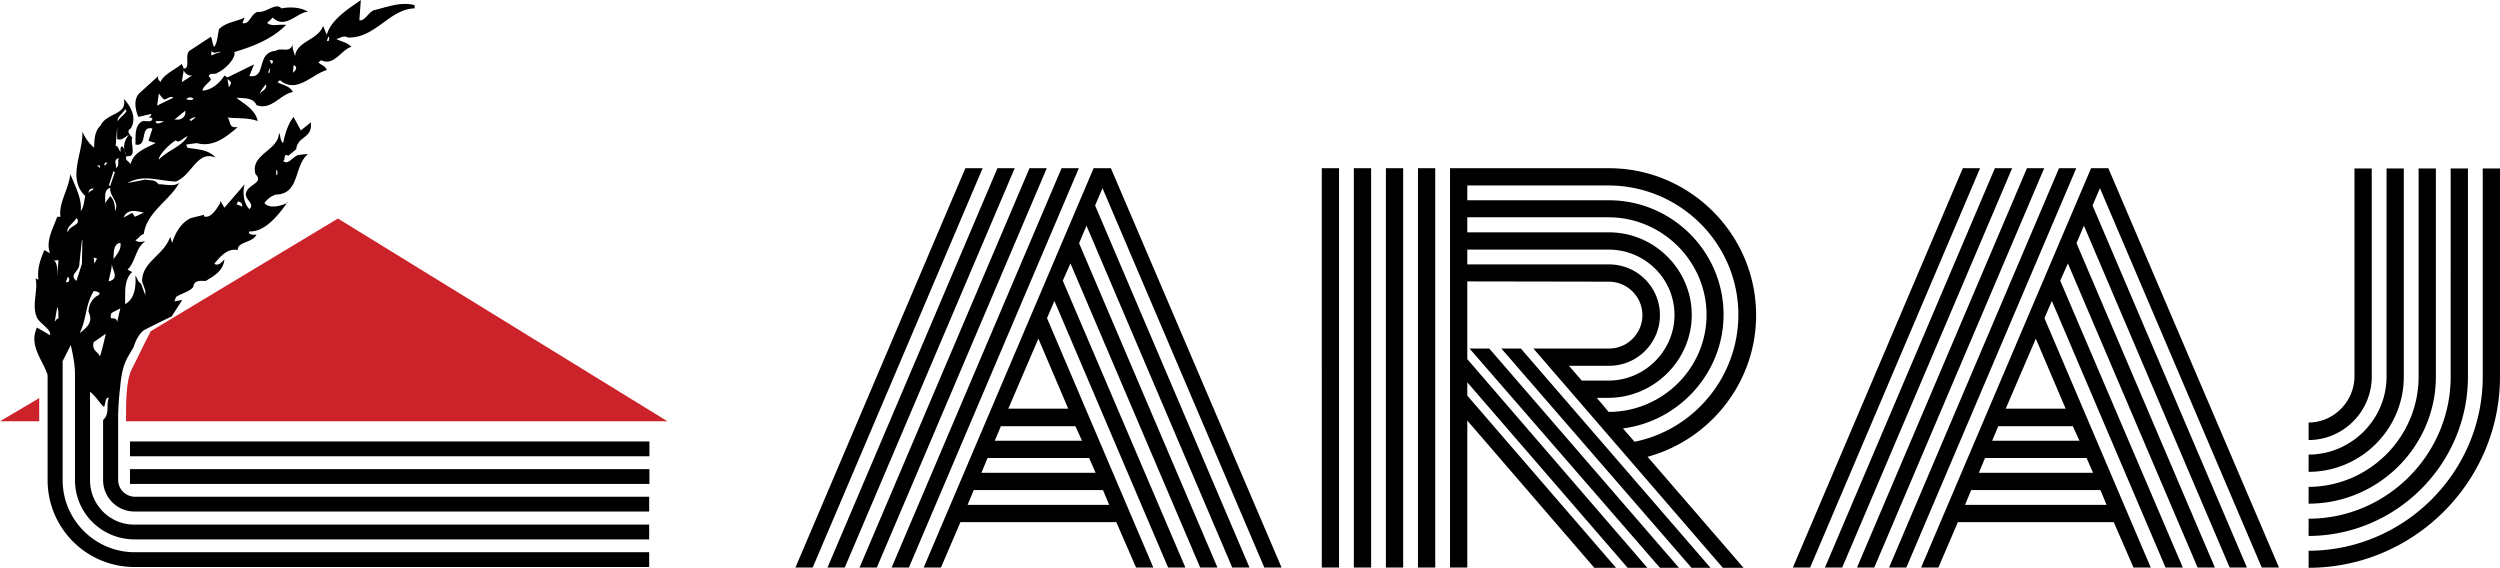 <!--?xml version="1.0" standalone="no"?--><svg xmlns="http://www.w3.org/2000/svg" viewBox="0 0 729.792 165.744"><title>Araj - SVG vector logo - www.oklogos.com</title><g fill-rule="evenodd" clip-rule="evenodd"><path d="M43.992 96.696L98.64 63.792l96.192 59.184H36.792c0-5.256-.072-11.88 1.728-15.336 2.16-4.176 3.24-6.696 5.472-10.944zm-32.544 19.512v6.768H0l11.448-6.768z" fill="#cc2229"/><path d="M37.944 141.264v-4.319h151.632v4.319H37.944zm0-8.064v-4.32h151.632v4.32H37.944zM95.976 11.952H95.4l.432-1.224c.504.072.144.936.144 1.224zm-31.392 3.24c-.937.144-1.872.576-2.88 1.008v-1.368c1.008 1.224 1.656 0 2.88.36zm15.048 2.592c.144.432-.144.72-.36.864l-.576-1.08c.432 0 .792 0 .936.216zm6.48 1.368c.792.864 0 1.512-.576 2.088l.144-2.088h.432zm-7.416.864h.144l-.144 1.224h-.432l.432-1.224zm-23.4 2.016h.792l-3.024 1.944.576-3.528c.144.648.72 1.224 1.656 1.584zm12.024 2.592l-.504.864-.432-2.448c.431.504 1.368.792.936 1.584zm10.296 0c.504 1.368-1.224 1.944-1.8 2.736.288-.936 1.224-2.016 1.8-2.736zM47.88 29.016c1.008 0 1.8-1.224 2.736-.504l-4.752 2.304.504-3.528c.432.504.863 1.224 1.512 1.728zm8.64-.144c-.72.576-1.656.144-2.16.144.216-.504 1.368-.936 2.16-.144zm-19.584 3.456c-.432 1.08-1.944 1.944-2.592 3.023-.288-1.224 1.8-2.448 2.16-3.456l.432.433zM51.84 34.92h-.936l3.168-2.592c.288 1.368-.72 2.592-2.232 2.592zm3.888.432l-.432-.432c.432-.144.936-.792 1.8-.648l-1.368 1.08zm-7.848 0c-.504.288-2.304 1.368-2.448 0h2.448zM34.2 40.536c1.08.72 2.304-.576 3.456-1.224-1.512 1.8-1.944 4.104-.72 5.904-.792-.576-.288-1.8-1.368-2.52-.576.432-.288 1.008-.432 1.656l-.936-1.728-.432.072.432-5.616v3.456zm20.52-.792c-1.368 2.88-5.472 3.96-8.352 6.84-.144-1.152 2.88-4.392 4.968-5.616.792 1.08 2.304-.864 3.384-1.224zm-20.952 9.288c.432-.936-.936-2.448 1.008-2.88-.72.792.36 2.304-1.008 2.88zm-2.88-1.656l.432.144-.648.792-.288-.36.504-.576zm-1.728 1.656l-.864-.72h.864v.72zm51.84 1.8l-.36.36v-1.656c.504.432.36.864.36 1.296zm-47.88-.864l.432.288-1.368 3.96h-.432l1.368-4.248zm.432 11.664c.072-1.8-.288-3.312-1.368-4.392l-1.8 2.448c.936-.792-.72-3.96 1.8-4.896-.288 2.592 2.808 4.104 1.368 6.84zm-6.192-6.48c-.576.576-1.08.576-1.512 1.152-.144-.144.432-1.656 1.512-1.152zm41.688 4.464l.504-.864.936.504.288 1.08-1.728-.72zm-27.072 2.448l-2.592 1.224-.792-1.152-2.52 1.368c1.152-2.736 3.888-1.872 5.904-1.44zM19.8 67.896c-.648-1.512 1.656-2.736 2.52-4.248 1.728 2.088-2.232 2.088-2.52 4.248zm15.336 3.024c.432 1.944-1.368 3.744-2.016 4.752.144-1.008-.288-4.608 2.016-4.752zm-7.56 6.048l-.216-1.8.936.288-.72 1.512zM17.063 75.96l-.36 4.824c0-1.656.288-3.816-1.152-5.04.433.504 1.009.144 1.512.216zm14.689 6.192c.144-1.512.792-3.024.936-5.328-.144 2.016 2.448 4.392-.936 5.328zm-8.568-5.256c.072 2.52-3.24 3.168-.864 5.112l1.584-4.968.144-6.912h-.144l-.72 6.768zm-3.96 5.472l.576-1.584c.648.504.576 1.8-.576 1.584zm33.12-29.088c-2.592 5.112-9.504 8.496-10.368 15.048-.936.144-1.44 1.224-2.448 1.8.864.792 1.944.36 2.88.36-2.88 1.8-2.736 5.904-5.184 8.208l1.368.72c-2.592 2.304-1.944 6.479-2.088 9.36 3.168-1.656 3.168-5.977 3.024-8.425.576 1.008.72 1.944 1.656 2.448l1.224 3.384v-1.368l-.936-2.664c0-5.832 6.408-7.632 8.208-13.032l.576 1.8c.936-3.024 2.592-5.904 5.472-7.272l3.816-.936v.432c2.016.792 3.816-2.376 4.752-3.888v-.648l1.224 2.016 5.904-6.84c-.504 1.656-.648 5.112 1.368 7.271 1.944-1.8-2.016-2.88-.792-5.184.792-2.088 5.04-2.592 2.592-5.04-1.656-5.904 6.84-6.84 6.84-12.096.576 1.008.288 2.376 1.224 3.024.576-2.736 1.368-5.472 3.024-7.632l2.16 3.96 2.88-2.376c.576 4.824-3.816 3.888-4.248 7.848l-2.448 2.017-.144-.36c-1.368 0-.36 1.368-1.224 1.728 1.512 1.512 2.88-1.512 4.68-1.728l2.592-.288c-4.248 3.528-2.304 11.736-9.432 11.88-1.368.432-2.52 1.368-3.312 2.448 1.368 1.8 4.824.864 6.696 0l.144-.36c-2.016 2.88-6.408 9-11.231 8.64-.504.936 1.08 1.08 2.088.936-1.08 2.448-5.616 2.016-5.472 4.536-3.024-.72-5.328 2.16-6.84 3.96 1.08.936 2.448-.72 2.952-1.224-.36 3.096-2.592 4.607-5.472 6.264-1.368 0-2.88-.288-3.528 1.152.144 1.512-3.312 2.376-5.04 3.456-.288.359-.288.792-.576 1.367l2.304-.432-3.096 4.824s-4.248 2.016-7.992 3.96c0 0-1.8.936-3.096 4.896 0 .145-1.944 3.24-2.231 4.032-1.368 2.88-1.656 7.056-1.729 7.992-.432 2.952-.576 7.776-.576 7.776v19.08c0 2.664 2.16 4.823 4.824 4.896h150.192v4.32H39.312a9.188 9.188 0 0 1-9.216-9.216v-17.496c2.088-1.944.792-4.248 1.656-6.48-.937-.359-.937 1.656-1.368 2.664-.936-.576-2.592-3.456-4.104-4.392v25.775c0 7.2 5.832 13.032 13.032 12.96h150.192v4.32H39.312c-9.648 0-17.424-7.704-17.424-17.352V109.22c0-2.736-.576-5.544-1.224-8.496l-2.376 4.681v34.775c0 11.593 9.504 21.024 21.024 21.024h150.192v4.32H39.312c-14.04 0-25.416-11.305-25.416-25.416V109.44c-1.512-4.537-5.544-8.641-3.096-13.824l3.816 2.231c.432-1.655-3.024-3.456-3.816-5.112-1.656-3.672.432-8.063-.432-11.52.288.144.432.36.864.36-.432-2.88.504-5.832 1.729-8.568l1.656.936c-1.368-3.456.864-7.272 2.088-10.656h.936c-.576-4.032 2.448-8.136 2.88-12.456 1.368 3.384 3.528 7.344 3.024 10.8.936-1.08.936-2.88 1.368-4.392-5.472-5.184-.576-12.6-.864-18.864.72 1.872 2.232 3.816 3.456 4.752 0-1.872 0-4.752 1.8-6.408 1.872-3.96 7.92-3.024 6.84-7.848 1.872 1.944 3.96 5.472 2.016 8.64-1.512.72 0 2.232.432 2.592-.576 1.944 1.512 5.904-1.656 5.472-.648 1.224.792 1.512 1.224 2.376.576-3.456 4.68-4.824 7.272-6.192l-2.088-.648 1.152-3.6c-3.888-.936-1.152 5.472-4.968 4.68.144-1.656-.504-5.616 2.088-6.84.936-.144 2.736.504 2.88-.72-.432-.36-.72-.36-1.152-.36.144-.144 1.008-.432.72-1.008l-3.672.864c-1.008-2.376-1.368-5.112.216-6.84l5.616-5.112c-.36 1.008.288 1.224.576 1.8 1.08-2.448 4.68-3.815 6.264-5.328l.576 1.368c2.088 0 .144-3.815 1.656-5.184l6.264-4.104c.432.648.432 2.448 1.008 2.952.936-1.368.936-3.384 1.368-5.184 2.016-2.016 5.04-2.16 7.488-3.384l-.648 1.584c2.016.72 2.448-2.736 4.464-3.24 2.52.36 5.256-2.88 6.912-1.008 2.448-.504 5.688-.36 7.776 1.008-2.88-.144-6.696 5.328-10.296 1.656l-1.656 1.584c1.296 1.152 3.6.288 5.544.576-4.392 4.392-10.152 6.408-15.12 7.92.576 1.512-2.304 4.824-4.896 6.048-.792.648-2.088-.144-2.592.936l.648.864c0 .792-2.304 2.016-2.448 3.384 2.304 0 4.968-2.016 6.408-4.392l.864.576 7.776-3.816-1.368 3.384c5.184.864 1.8-6.84 7.704-7.344 1.728-1.152 4.104.936 5.04-2.088-.432 1.512.432 2.448.576 3.815.36-4.607 6.696-4.752 8.208-9l1.08 2.592c1.224-4.824 7.992-8.64 9.936-10.152l-.432 5.904c1.656.432 2.88-2.88 4.68-3.024 3.672-.936 7.775-2.448 11.448-1.368v.936c-7.344.144-11.448 8.784-19.512 8.496-1.224-.792-2.304.288-3.384.432 1.512.792 3.168.936 4.464 2.304-2.952.72-5.04 5.76-8.856 3.888l-.792.648c.936.936 1.872.792 2.448 2.232-4.392 1.224-8.784 7.056-13.68 2.952l-.721.578c1.512.937 3.456.937 4.536 2.88-3.816.648-6.264 5.472-10.656 3.816-1.008-2.304-3.744-1.944-5.904-2.16 1.8 1.512 5.616 3.384 6.264 6.84-2.592-1.08-6.408-.72-8.856-1.08 1.08.936.144 3.24 3.024 2.808-3.312 2.88-7.272 6.048-11.952 4.68l-3.096.432.36.936c2.448.432 6.192.432 8.208 2.88-5.328-2.304-6.768 5.04-11.592 6.984-5.76-.288-9.36-2.16-14.112.432l5.184-1.008c1.368.288 3.024-.072 3.816 1.368 1.656-.072 4.752.864 6.12-.504zM28.728 86.184c-1.8.792-2.88 2.88-2.88 4.824 1.368 2.88-.144 4.32-2.592 6.264 2.16-4.536 1.512-7.92 4.104-12.312.576 0 2.448.432 1.368 1.224zm-11.665 6.84c-.504-.145-.647.432-1.08.863l.72-4.248c.505.937.289 2.305.36 3.385zm17.137.936c-.432-2.16-2.592.288-1.656-2.592L35.136 90l-.936 3.96zm-5.04 10.152c-.288-1.368-2.52-1.656-1.8-4.248l3.528-2.448c-.504 2.304-1.224 5.184-1.728 6.696zM309.888 49.104h5.04L265.32 165.672h-5.04l49.608-116.568zm-9.36 0h5.04L255.96 165.672h-5.04l49.608-116.568zm-9.36 0h5.04L246.6 165.672h-5.04l49.608-116.568zm-9.36 0h5.04L237.24 165.672h-5.04l49.608-116.568zm12.528 70.2h17.496l-8.712-20.448-8.784 20.448zm-3.96 9.36h25.488l-1.944-4.248h-21.744l-1.8 4.248zm-3.888 9.36h33.336l-1.872-4.32h-29.664l-1.8 4.32zm-4.032 9.36h41.328l-1.8-4.32h-37.728l-1.8 4.32zm-2.088 5.04h45.504l5.76 13.248h5.04L305.64 92.88l2.16-5.04 33.192 77.832h5.04l-35.784-83.736 2.231-5.04 37.872 88.776h5.04L315 70.992l2.16-5.112 42.552 99.792h5.04L319.68 59.976l2.16-5.04 47.232 110.736h5.039L324.288 49.104h-5.04L269.64 165.672h5.04l5.688-13.248zM601.056 49.104h5.04l-49.608 116.568h-5.04l49.608-116.568zm-9.361 0h5.04l-49.607 116.568h-5.04l49.607-116.568zm-9.359 0h5.04l-49.608 116.568h-5.04l49.608-116.568zm-9.36 0h5.04l-49.607 116.568h-5.04l49.607-116.568zm12.528 70.2H603l-8.712-20.448-8.784 20.448zm-3.96 9.36h25.487l-1.943-4.248h-21.744l-1.8 4.248zm-3.888 9.36h33.336l-1.872-4.32h-29.664l-1.8 4.32zm-4.032 9.36h41.327l-1.8-4.32h-37.728l-1.799 4.32zm-2.089 5.04h45.505l5.76 13.248h5.04L596.808 92.88l2.16-5.04 33.192 77.832h5.039l-35.783-83.736 2.231-5.04 37.872 88.776h5.04l-40.392-94.68 2.16-5.112 42.552 99.792h5.04L610.848 59.976l2.16-5.04 47.232 110.736h5.039L615.456 49.104h-5.04l-49.608 116.568h5.04l5.687-13.248zM673.92 123.336c7.271 0 13.32-6.048 13.392-13.392V49.176h5.04v60.769c0 10.151-8.279 18.504-18.432 18.504v-5.113zm0 14.399v-5.039c12.456 0 22.752-10.225 22.752-22.752V49.176h5.04v60.769c0 15.335-12.528 27.79-27.792 27.79zm0 9.289v-4.896c17.64-.072 32.111-14.472 32.111-32.184V49.176h5.041v60.769c0 20.374-16.776 37.079-37.152 37.079zm0 9.432v-5.04c22.752 0 41.472-18.648 41.472-41.472V49.176h5.04v60.769c0 25.559-20.953 46.439-46.512 46.511zm0 9.288v-4.968c27.936-.072 50.832-22.896 50.832-50.832V49.176h5.04v60.769c0 30.743-25.2 55.799-55.872 55.799zM413.928 49.104h5.04v116.568h-5.04V49.104zm-9.361 0h5.04v116.568h-5.04V49.104zm-9.359 0h5.04v116.568h-5.04V49.104zm-9.36 0h5.04v116.568h-5.04V49.104zm43.128 52.631h5.76l55.368 64.009h-5.544l-55.584-64.009zm9.288 0h5.688l55.368 64.009h-5.544l-55.512-64.009zm31.32-28.871c10.584 0 19.224 8.496 19.224 19.081 0 10.439-8.64 19.151-19.224 19.151h-7.849l-3.743-4.319h11.664c8.207.071 14.903-6.625 14.903-14.761 0-8.208-6.624-14.832-14.903-14.832h-41.328v-4.32h41.256zm.072-23.76c23.615 0 42.983 19.224 42.983 42.912 0 19.656-13.464 36.36-31.68 41.328l28.008 32.4h-6.048l-55.296-64.009h22.032c5.399.072 9.791-4.392 9.791-9.72 0-5.399-4.392-9.792-9.863-9.792l-41.256-.072v22.68l52.56 60.912h-5.76l-46.8-54.145v3.888l43.416 50.257h-6.336l-37.08-42.984v42.912h-5.04V49.104h46.369zm-.144 5.04c20.88 0 37.944 16.92 37.944 37.729 0 18.216-13.032 33.624-30.312 37.08l-3.384-3.889c16.416-2.088 29.376-16.271 29.376-33.191 0-18.432-15.048-33.408-33.479-33.408h-41.328v-4.32h41.183v-.001zm0 9.288c15.696 0 28.656 12.816 28.656 28.513 0 15.552-12.889 28.296-28.584 28.296l-3.456-4.104h3.456c13.32-.072 24.264-11.016 24.264-24.191 0-13.249-10.872-24.121-24.191-24.121h-41.328v-4.392h41.183v-.001z"/></g></svg>